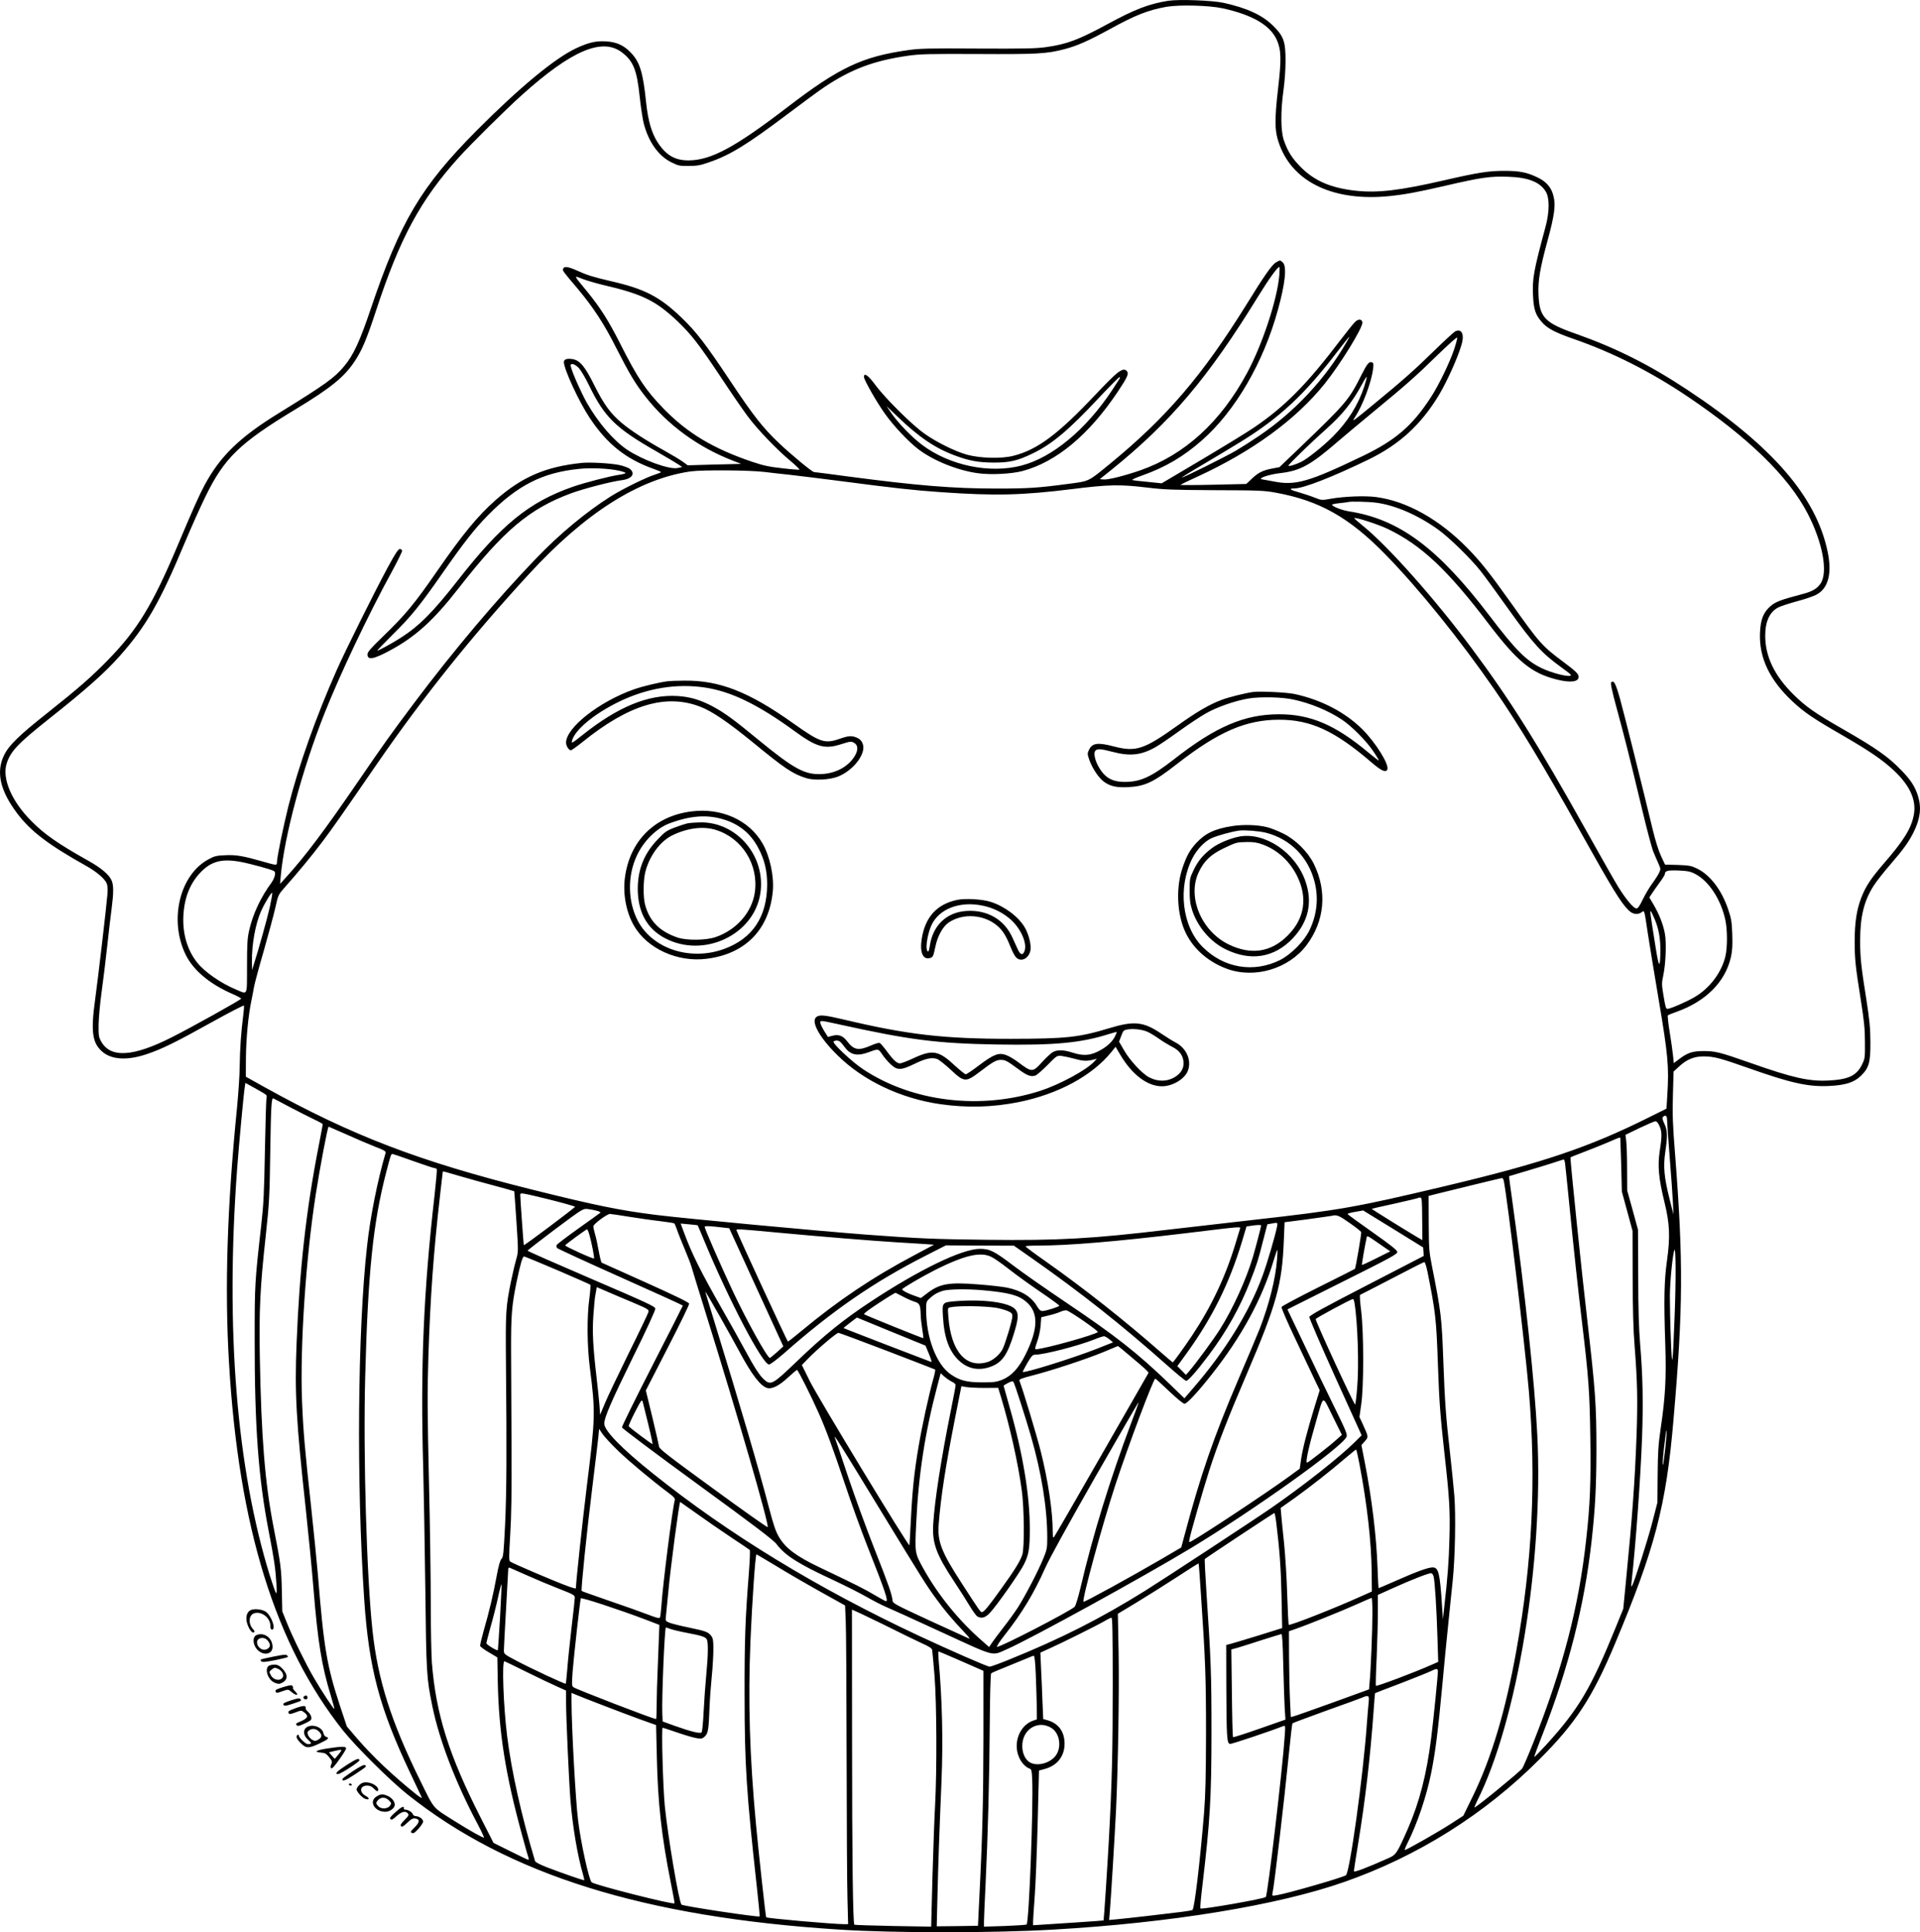 <?xml version="1.0" encoding="UTF-8"?>
<svg xmlns="http://www.w3.org/2000/svg" version="1.0" viewBox="0 0 1759.641 1771.071" preserveAspectRatio="xMidYMid meet">
  <g transform="translate(-128.212,1897.709) scale(0.1,-0.1)" fill="#000000" stroke="none">
    <path d="M11989 18970 c-176 -28 -307 -78 -555 -213 -269 -146 -374 -185 -566 -212 -95 -13 -203 -15 -629 -13 -450 3 -530 1 -639 -15 -417 -59 -628 -160 -1097 -519 -481 -369 -702 -489 -908 -491 -127 -1 -209 47 -287 167 -54 85 -86 195 -104 360 -29 283 -58 376 -143 463 -63 66 -131 96 -227 101 -92 5 -156 -10 -269 -62 -196 -91 -519 -358 -915 -756 -509 -512 -700 -834 -970 -1634 -100 -297 -159 -425 -244 -526 -89 -107 -170 -165 -599 -430 -358 -220 -538 -395 -680 -660 -50 -93 -104 -214 -252 -565 -224 -531 -364 -761 -630 -1034 -155 -159 -267 -257 -560 -490 -259 -205 -351 -295 -395 -385 -76 -154 -38 -325 120 -535 125 -165 284 -286 634 -482 93 -52 168 -116 186 -159 8 -20 11 -54 7 -98 -10 -120 -86 -772 -113 -967 -41 -296 -26 -399 67 -479 86 -73 228 -81 404 -22 141 47 265 108 610 300 154 86 282 151 283 146 2 -6 -1 -47 -7 -93 -19 -143 -30 -307 -32 -457 0 -80 -12 -251 -24 -380 -91 -906 -115 -1662 -74 -2345 88 -1505 424 -2587 1045 -3370 120 -150 430 -458 592 -587 923 -735 2168 -1124 3959 -1238 497 -32 1405 -32 1957 0 1078 62 2055 222 2666 436 673 235 1288 621 1790 1124 332 331 486 566 693 1060 366 872 469 1265 536 2050 89 1023 91 1458 15 2435 -22 277 -25 365 -20 545 l6 215 48 44 c72 68 141 96 232 95 93 -1 151 -17 412 -109 384 -136 543 -171 732 -162 153 7 233 33 296 96 72 72 85 121 84 311 -1 126 -8 198 -37 385 -49 307 -57 386 -57 541 0 221 36 366 125 504 23 36 90 122 149 190 121 140 169 206 215 297 62 125 75 226 41 334 -25 82 -66 147 -149 232 -123 128 -231 204 -541 382 -250 143 -339 205 -450 315 -175 173 -260 349 -260 540 0 132 41 219 121 260 21 11 99 36 171 56 73 19 155 47 182 63 105 59 139 194 98 391 -105 505 -507 969 -1287 1485 -343 227 -649 381 -1016 511 -292 102 -339 152 -347 365 -5 124 15 240 79 475 71 259 82 347 54 440 -20 68 -65 118 -138 153 -97 48 -168 62 -302 62 -146 1 -248 -15 -560 -87 -406 -93 -606 -117 -808 -95 -223 24 -375 89 -498 211 -82 81 -125 148 -160 250 -30 85 -31 266 -4 460 11 79 19 191 19 270 0 176 -17 225 -113 320 -100 99 -238 163 -454 211 -104 23 -410 34 -508 19z m498 -69 c274 -60 436 -155 497 -290 40 -91 43 -175 12 -441 -35 -306 -33 -398 14 -524 130 -346 504 -518 1010 -466 142 15 250 35 510 95 327 76 414 88 574 82 188 -6 295 -50 347 -140 33 -58 32 -183 -4 -317 -110 -409 -122 -473 -115 -632 6 -131 24 -182 88 -251 47 -52 120 -90 285 -147 357 -124 704 -299 1040 -525 560 -377 928 -735 1104 -1075 138 -267 188 -538 118 -642 -33 -48 -76 -73 -169 -97 -193 -51 -244 -70 -290 -110 -66 -59 -91 -122 -96 -247 -9 -226 89 -432 300 -628 106 -99 189 -155 451 -306 254 -147 371 -227 478 -327 145 -137 204 -267 182 -399 -22 -127 -90 -238 -279 -455 -116 -135 -164 -207 -203 -309 -43 -111 -61 -228 -61 -399 0 -167 6 -225 57 -546 29 -186 37 -259 37 -380 1 -147 0 -151 -29 -210 -49 -98 -124 -133 -305 -142 -177 -9 -326 24 -706 158 -290 102 -330 112 -439 112 -101 0 -147 -15 -227 -76 l-46 -35 -7 71 c-4 40 -18 137 -31 217 -13 80 -20 148 -16 151 4 3 36 16 72 29 276 97 454 276 506 506 13 59 15 107 12 208 -4 113 -9 144 -37 226 -60 179 -165 317 -286 376 -54 26 -72 29 -176 33 l-117 3 -37 79 c-23 49 -52 142 -77 246 -95 396 -261 1059 -299 1196 -41 144 -57 173 -81 149 -7 -7 7 -76 50 -234 74 -271 118 -446 228 -906 46 -195 95 -379 108 -410 13 -32 34 -81 47 -109 22 -50 22 -54 6 -87 -9 -19 -37 -63 -63 -98 -26 -35 -64 -100 -86 -145 -28 -59 -45 -83 -58 -83 -26 0 -95 82 -166 196 -34 55 -161 279 -284 499 -454 813 -705 1214 -1064 1695 -332 446 -759 927 -988 1113 -48 39 -86 72 -84 75 11 10 213 -55 304 -98 309 -148 548 -372 928 -872 263 -345 390 -450 621 -509 127 -32 203 -23 203 24 0 27 -25 51 -140 137 -195 146 -217 170 -478 538 -197 277 -282 384 -401 505 -257 263 -556 431 -836 468 -104 14 -298 6 -420 -16 -78 -14 -81 -14 -142 10 -34 14 -98 35 -142 48 -86 23 -103 37 -47 37 83 0 349 104 683 266 282 138 478 318 642 589 84 139 199 402 216 497 14 74 -17 114 -67 87 -13 -7 -100 -87 -193 -178 -185 -181 -291 -274 -550 -487 -198 -163 -207 -170 -176 -123 71 107 153 324 167 445 6 44 4 55 -10 60 -25 10 -44 -12 -93 -109 -119 -238 -139 -261 -572 -677 l-183 -175 -63 -12 c-90 -17 -128 -36 -188 -92 l-53 -50 -304 -7 c-168 -4 -303 -4 -300 -1 3 3 77 39 165 79 498 230 896 521 1158 848 145 181 352 517 345 562 -4 31 -35 34 -65 6 -14 -12 -73 -86 -132 -163 -311 -410 -510 -612 -795 -806 -61 -42 -277 -174 -479 -294 l-368 -218 -127 13 c-70 6 -134 14 -142 17 -8 3 33 22 91 42 213 76 378 173 548 323 304 268 562 710 695 1195 67 241 83 396 46 433 -24 24 -27 25 -65 1 -36 -21 -108 -124 -269 -385 -403 -649 -730 -1032 -1246 -1456 -210 -172 -191 -162 -386 -188 -278 -37 -366 -43 -659 -43 -399 0 -727 27 -1363 111 -163 22 -302 40 -309 40 -17 0 -214 163 -323 267 -146 138 -238 256 -447 571 -221 332 -310 449 -444 577 -200 192 -338 264 -644 334 -171 40 -222 56 -312 97 -82 37 -120 43 -129 19 -8 -19 -5 -22 130 -181 147 -176 244 -323 360 -554 114 -224 172 -322 261 -435 204 -262 483 -466 805 -591 l75 -29 -245 -6 -245 -7 -45 33 c-25 18 -103 65 -175 105 -162 90 -301 180 -383 249 -103 86 -165 171 -250 341 -88 178 -134 233 -200 245 -52 9 -82 -1 -82 -26 0 -65 139 -366 238 -514 158 -238 331 -376 585 -466 37 -13 67 -26 67 -30 0 -3 -26 -13 -57 -23 -80 -25 -300 -133 -407 -201 -222 -141 -464 -341 -678 -564 -360 -374 -760 -848 -1119 -1326 -215 -287 -276 -372 -514 -720 -311 -454 -480 -679 -658 -876 l-58 -64 6 70 c34 372 196 974 400 1490 143 361 404 911 620 1305 52 96 94 182 93 190 -2 8 -12 15 -22 15 -13 0 -42 -43 -108 -165 -120 -222 -387 -758 -472 -950 -186 -420 -347 -872 -440 -1240 -49 -196 -106 -474 -106 -521 0 -25 -7 -24 -125 10 -181 52 -249 64 -348 59 -80 -3 -100 -8 -153 -37 -264 -141 -364 -554 -212 -871 70 -145 221 -273 434 -365 43 -19 78 -38 76 -42 -3 -11 -464 -268 -632 -352 -358 -182 -564 -194 -650 -41 -23 41 -25 55 -24 155 1 61 13 193 27 295 14 102 38 293 52 425 14 132 33 289 41 349 18 139 18 208 0 251 -23 55 -94 115 -217 184 -273 153 -399 240 -520 363 -182 183 -270 391 -225 529 37 111 102 180 376 398 351 278 526 433 665 591 237 268 364 490 590 1031 59 140 144 331 190 424 172 354 315 492 825 800 328 198 452 300 547 447 64 97 108 203 190 453 220 671 410 1022 761 1410 114 126 430 439 577 571 454 408 736 529 917 391 105 -80 138 -163 163 -408 10 -90 26 -198 36 -239 44 -174 136 -303 257 -362 61 -30 74 -33 157 -32 74 0 107 6 184 33 192 65 351 163 721 442 135 102 286 213 335 246 249 167 460 246 775 290 108 15 194 17 635 15 543 -3 631 2 791 44 116 30 218 75 412 181 240 132 357 178 526 208 116 20 391 13 513 -14z m520 -2445 c-19 -224 -155 -636 -295 -896 -242 -451 -573 -752 -979 -894 -145 -50 -295 -88 -336 -84 l-36 3 110 88 c539 435 884 843 1339 1583 101 164 180 274 197 274 3 0 3 -33 0 -74z m-6197 -91 c360 -84 481 -143 683 -334 125 -120 195 -210 392 -506 95 -144 207 -307 249 -363 90 -121 268 -307 395 -412 49 -41 85 -77 80 -78 -5 -2 -76 3 -157 13 -120 13 -172 24 -279 60 -354 120 -591 262 -809 486 -166 171 -239 282 -397 594 -107 212 -184 334 -308 485 -125 152 -122 143 -37 110 40 -15 125 -40 188 -55z m6814 -522 c-196 -341 -477 -641 -804 -862 -63 -43 -159 -104 -213 -136 -99 -57 -476 -245 -493 -245 -5 0 83 55 196 121 113 67 268 160 344 207 356 220 583 431 884 825 58 75 107 137 110 137 2 0 -8 -21 -24 -47z m986 -65 c-41 -123 -144 -336 -216 -445 -169 -260 -323 -392 -625 -537 -493 -237 -616 -272 -813 -232 -44 8 -92 17 -106 19 -49 7 59 45 163 57 188 22 279 72 542 300 55 47 192 162 305 255 307 253 398 333 594 525 99 96 181 170 183 163 2 -6 -10 -53 -27 -105z m-8023 -174 c19 -21 62 -93 95 -162 141 -290 244 -391 622 -606 93 -54 183 -107 200 -119 l30 -21 -43 -9 c-77 -15 -316 72 -460 167 -125 84 -263 244 -370 430 -50 88 -133 274 -146 329 -6 23 -4 27 15 27 13 0 37 -16 57 -36z m7198 -170 c-56 -170 -151 -322 -289 -460 -90 -89 -227 -199 -286 -229 -52 -26 -120 -47 -120 -36 0 10 214 218 335 325 159 141 247 250 341 423 21 40 40 69 42 65 1 -5 -9 -44 -23 -88z m-5495 -783 c47 -6 150 -18 230 -26 80 -9 298 -36 485 -60 464 -61 654 -82 900 -99 500 -35 744 -29 1211 29 328 41 431 43 679 13 157 -19 236 -22 620 -24 397 -1 451 -3 555 -22 405 -73 679 -228 1015 -573 305 -313 678 -776 992 -1230 219 -317 456 -709 783 -1294 298 -534 375 -659 446 -730 39 -39 83 -46 121 -20 27 19 23 34 58 -200 14 -93 60 -370 101 -615 82 -486 93 -601 77 -855 l-8 -130 -155 -77 c-550 -275 -981 -421 -1870 -632 -828 -197 -967 -221 -1765 -311 -264 -30 -613 -70 -775 -89 -697 -83 -1005 -101 -1665 -93 -495 6 -610 11 -1100 47 -457 35 -1667 148 -1930 181 -329 41 -555 87 -1140 233 -1032 258 -1646 493 -2450 939 l-170 95 1 178 c2 178 22 386 50 519 8 39 19 95 24 125 5 30 45 179 89 330 43 151 91 329 106 395 26 118 28 121 83 184 122 137 258 302 351 426 91 121 162 222 498 710 424 615 864 1165 1392 1739 515 561 1007 873 1481 942 110 15 539 12 680 -5z m5607 -282 c172 -23 380 -113 564 -245 100 -71 300 -266 393 -384 37 -47 153 -206 259 -355 217 -304 300 -396 472 -520 99 -72 107 -80 82 -83 -40 -5 -172 31 -250 68 -146 69 -242 165 -483 482 -474 623 -829 887 -1289 958 -65 10 -155 46 -155 61 0 4 30 10 68 14 37 4 72 8 77 10 23 8 189 4 262 -6z m-10332 -3309 c66 -16 147 -38 180 -49 59 -19 60 -20 57 -53 -2 -18 -17 -51 -33 -73 -96 -130 -169 -286 -202 -430 -18 -77 -21 -126 -21 -335 -1 -281 9 -259 -101 -213 -139 58 -287 161 -355 246 -92 115 -137 270 -127 437 10 168 65 300 168 402 107 105 217 122 434 68z m13254 -94 c125 -65 236 -235 276 -424 19 -88 19 -251 0 -331 -36 -150 -145 -294 -285 -375 -70 -41 -220 -106 -244 -106 -17 0 -19 6 -41 138 -14 85 -14 99 1 170 22 105 30 292 15 378 -15 84 -50 176 -103 267 l-40 68 27 41 c15 23 47 68 71 101 24 32 44 65 44 71 0 31 25 38 125 34 85 -4 108 -8 154 -32z m-13064 -303 c-23 -102 -105 -397 -149 -533 l-14 -45 -1 80 c-2 156 32 344 84 461 33 75 98 180 102 167 2 -6 -8 -64 -22 -130z m12694 -116 c36 -88 51 -174 50 -287 -2 -165 -13 -158 -43 30 -51 320 -53 339 -45 335 4 -3 21 -38 38 -78z m-12751 -1590 c27 -16 32 -24 27 -41 -4 -11 -10 -228 -15 -481 -7 -392 -12 -494 -34 -690 -59 -522 -60 -543 -60 -1040 -1 -798 34 -1277 129 -1765 50 -258 61 -336 70 -475 5 -68 4 -97 -3 -90 -6 6 -31 77 -57 160 -305 986 -408 2258 -300 3725 16 216 61 702 71 758 l5 33 67 -37 c37 -20 82 -46 100 -57z m243 -129 c85 -45 187 -96 227 -115 39 -18 72 -37 72 -41 0 -4 -16 -88 -35 -187 -118 -602 -178 -1142 -205 -1827 -18 -448 -4 -703 85 -1518 24 -223 56 -549 70 -725 40 -490 75 -707 160 -984 19 -63 33 -116 31 -118 -5 -6 -117 164 -189 288 -72 123 -193 369 -246 502 l-42 104 -4 189 c-4 199 -10 248 -75 579 -80 410 -114 830 -127 1575 -7 421 3 631 54 1095 33 310 36 358 42 785 6 399 11 480 26 480 1 0 72 -37 156 -82z m12619 -110 c0 -18 11 -172 24 -343 14 -170 27 -359 30 -420 l5 -110 -34 135 c-51 201 -61 303 -41 437 22 149 21 198 -8 259 -18 38 -21 55 -13 63 21 21 37 12 37 -21z m-70 -60 c24 -53 25 -93 3 -233 -20 -136 -10 -248 43 -465 49 -198 54 -320 24 -536 -26 -183 -30 -356 -16 -769 10 -307 1 -481 -42 -770 -22 -151 -26 -220 -28 -430 l-2 -250 -45 -175 c-43 -168 -168 -557 -188 -590 -7 -10 -8 0 -4 35 40 365 81 935 96 1320 12 325 7 572 -18 870 -11 132 -17 320 -17 615 l-2 425 -49 180 -50 180 -1 200 c0 110 -4 225 -8 255 l-7 55 128 62 c70 33 136 62 146 62 12 1 25 -13 37 -41z m-12029 -81 c90 -41 208 -91 262 -112 87 -34 98 -41 92 -59 -72 -245 -140 -584 -169 -851 -87 -776 -98 -2171 -26 -3240 43 -630 139 -993 422 -1590 55 -115 102 -217 106 -225 3 -8 -16 3 -44 24 -221 177 -401 347 -550 519 l-93 109 -61 183 c-123 373 -150 537 -205 1215 -9 107 -36 377 -60 600 -60 550 -74 712 -85 989 -19 494 34 1301 126 1890 37 240 109 621 118 621 1 0 76 -33 167 -73z m11671 -29 c0 -2 4 -113 8 -248 l6 -245 49 -180 49 -180 1 -425 c1 -292 6 -489 18 -630 25 -325 29 -494 18 -815 -16 -432 -39 -749 -97 -1337 l-25 -257 -68 -168 c-230 -566 -340 -751 -640 -1081 -57 -62 -105 -111 -107 -109 -3 2 29 89 70 193 243 618 389 1193 455 1789 33 297 43 494 44 830 0 415 -10 550 -83 1185 -52 442 -160 1494 -155 1499 3 2 66 27 142 56 76 29 174 69 218 88 77 34 93 40 97 35z m-11064 -213 c101 -36 189 -65 197 -65 7 0 16 -4 20 -10 3 -5 -6 -107 -19 -227 -103 -901 -132 -1587 -105 -2523 5 -201 14 -693 19 -1095 9 -778 11 -816 65 -1080 64 -310 211 -694 412 -1073 36 -68 63 -126 60 -128 -6 -6 -129 63 -277 156 -199 126 -174 96 -309 370 -267 543 -386 920 -435 1370 -54 497 -86 1612 -67 2331 25 951 72 1406 192 1869 42 161 45 170 58 170 4 0 89 -29 189 -65z m10557 -17 c2 -18 19 -170 35 -338 47 -475 88 -852 121 -1125 61 -507 70 -639 76 -1051 6 -414 -2 -619 -38 -939 -68 -620 -214 -1178 -486 -1865 -47 -118 -92 -223 -101 -234 -42 -47 -420 -356 -436 -356 -3 0 7 26 23 58 368 729 610 2202 552 3357 -24 486 -114 1319 -231 2159 -17 115 -29 211 -27 212 1 1 72 22 157 47 85 25 196 59 245 75 50 17 93 30 97 31 4 1 10 -14 13 -31z m-10122 -123 c84 -24 228 -65 321 -89 93 -25 170 -47 171 -48 1 -2 10 -127 20 -278 18 -275 18 -275 -3 -350 -12 -41 -32 -129 -46 -195 -49 -240 -51 -279 -47 -760 8 -821 6 -1177 -8 -1474 -13 -262 -16 -296 -33 -313 -13 -13 -26 -61 -44 -156 -30 -165 -70 -334 -119 -502 -19 -68 -34 -131 -33 -139 2 -8 38 -35 81 -60 l77 -46 4 -220 c9 -465 70 -851 222 -1406 29 -107 56 -203 60 -212 3 -9 2 -17 -2 -17 -5 0 -79 35 -164 78 l-155 77 -117 230 c-292 573 -411 952 -448 1424 -5 74 -10 315 -10 535 0 221 -7 734 -17 1141 -14 623 -15 801 -5 1125 17 534 47 957 107 1480 14 118 25 215 25 217 0 6 14 2 163 -42z m9561 -42 c35 -175 195 -1513 230 -1928 68 -809 32 -1561 -115 -2378 -100 -556 -226 -978 -398 -1333 l-88 -180 -114 -74 c-114 -74 -406 -240 -421 -240 -5 0 5 26 21 58 91 181 176 430 220 650 37 184 62 377 101 797 16 182 42 440 56 575 13 135 32 310 40 390 22 214 29 597 15 775 -7 83 -25 265 -41 405 -36 313 -47 464 -60 828 -15 409 -20 449 -106 882 -24 123 -27 157 -28 385 l-1 250 70 18 c178 44 591 145 602 146 6 1 14 -11 17 -26z m-8512 -237 c0 -9 -464 -357 -469 -352 -3 2 -33 429 -33 461 0 21 5 21 251 -39 137 -34 250 -66 251 -70z m7764 -111 l2 -195 -47 27 c-97 57 -420 258 -418 260 1 1 97 23 212 48 116 26 212 49 214 51 2 2 11 4 20 4 14 0 16 -24 17 -195z m-7563 74 c22 -6 36 -14 31 -18 -5 -4 -96 -70 -202 -145 -106 -76 -196 -144 -199 -152 -3 -8 -1 -20 5 -27 6 -6 267 -127 581 -267 314 -140 571 -257 571 -260 0 -3 -126 -252 -281 -554 -154 -301 -279 -555 -277 -563 2 -9 313 -243 692 -519 524 -382 698 -514 725 -551 80 -105 199 -180 511 -325 107 -50 247 -120 310 -156 63 -36 144 -78 180 -93 36 -15 266 -119 512 -233 505 -232 454 -219 600 -155 211 92 1251 664 1678 922 589 356 1389 928 1432 1023 10 22 -2 52 -110 272 -67 136 -191 393 -276 572 l-155 325 505 253 c453 226 505 255 502 275 -2 15 -66 66 -228 180 -124 87 -226 162 -228 166 -1 4 30 14 70 20 l73 13 275 -169 275 -170 3 -39 2 -39 -522 -270 c-405 -209 -524 -275 -526 -290 -1 -11 106 -260 238 -552 l241 -532 -62 -62 c-144 -142 -473 -401 -769 -606 -159 -110 -982 -650 -1150 -755 -412 -257 -775 -441 -1252 -634 -86 -35 -166 -64 -176 -64 -21 0 -370 153 -652 285 -930 436 -1740 930 -2432 1484 -287 229 -448 394 -448 459 0 55 63 201 261 605 128 259 209 436 207 450 -3 19 -83 56 -586 272 -321 138 -585 254 -585 258 -1 3 113 92 253 197 254 189 255 190 299 185 24 -3 62 -10 84 -16z m289 -54 c84 -13 211 -32 282 -40 71 -9 133 -18 137 -21 4 -2 15 -28 25 -57 9 -28 41 -108 70 -177 29 -69 57 -141 62 -160 5 -19 62 -204 126 -410 299 -958 585 -1947 574 -1981 -2 -5 -226 153 -498 352 -416 303 -496 365 -498 387 -2 15 -30 137 -62 271 l-59 243 200 390 c110 214 199 396 197 406 -2 11 -129 73 -398 194 -217 98 -399 179 -403 181 -5 1 -17 48 -27 104 -10 56 -25 126 -34 156 -9 30 -16 63 -16 74 1 20 124 112 152 113 10 0 86 -11 170 -25z m6608 -57 c56 -39 104 -77 107 -84 4 -11 -50 -331 -58 -338 -2 -2 -153 -78 -335 -169 -182 -91 -334 -172 -337 -180 -3 -8 53 -138 125 -289 71 -150 151 -318 177 -374 l48 -100 -49 -158 c-66 -216 -107 -375 -122 -476 l-12 -85 -100 -73 c-197 -144 -795 -540 -893 -592 -23 -12 -24 -12 -16 26 10 54 124 450 180 624 79 244 170 478 340 875 277 647 327 828 343 1230 l7 169 209 27 c114 16 216 30 225 32 43 12 66 2 161 -65z m-664 -33 c-16 -82 -91 -339 -134 -455 -122 -332 -343 -690 -635 -1027 l-80 -93 -131 127 c-301 290 -498 445 -968 761 -178 120 -390 268 -472 331 -173 131 -212 151 -303 151 -163 0 -554 -189 -1003 -485 -251 -166 -427 -308 -680 -551 -213 -205 -234 -217 -293 -164 -43 37 -89 109 -187 290 -40 74 -127 230 -193 345 -205 360 -284 518 -358 719 l-29 78 77 -7 c43 -4 79 -8 79 -9 1 0 29 -66 62 -146 226 -545 533 -1130 592 -1130 12 0 70 44 138 103 443 391 825 654 1293 892 l190 97 312 -2 311 -1 166 -116 c447 -314 817 -606 1227 -970 94 -84 178 -153 186 -153 19 0 99 92 208 237 162 216 286 437 378 673 62 159 73 192 119 375 l39 150 34 6 c63 12 62 12 55 -26z m-146 9 c0 -12 -53 -213 -77 -294 -61 -203 -182 -470 -299 -655 -54 -87 -220 -313 -282 -385 l-31 -35 -39 40 -40 40 80 110 c239 330 396 646 513 1033 l41 137 39 6 c56 9 95 10 95 3z m-4920 -20 l45 -5 248 -542 248 -541 -58 -53 c-32 -28 -61 -52 -65 -53 -23 -1 -218 350 -348 629 -102 218 -250 556 -250 573 0 10 48 8 180 -8z m4726 -11 c-3 -10 -22 -72 -42 -138 -90 -299 -220 -574 -397 -840 -75 -112 -170 -244 -177 -245 -3 0 -54 44 -115 97 -327 287 -695 578 -1042 823 -106 74 -192 138 -192 143 -1 4 50 7 113 7 283 0 719 37 1361 114 520 63 498 62 491 39z m-5962 -55 c22 -78 47 -210 42 -216 -8 -7 -267 111 -264 120 3 9 190 146 200 147 4 1 14 -23 22 -51z m1714 22 c396 -37 873 -76 1102 -90 96 -6 213 -13 259 -16 l83 -6 -178 -95 c-384 -203 -702 -417 -1035 -694 -65 -54 -122 -99 -126 -99 -6 1 -456 974 -471 1020 -5 14 14 13 366 -20z m5531 -108 l94 -65 -128 -64 c-70 -35 -129 -63 -131 -60 -3 3 26 173 42 245 5 27 -1 30 123 -56z m2701 -647 c-18 -483 -24 -518 -35 -220 -6 138 -9 315 -9 395 1 135 26 386 42 420 13 27 14 -281 2 -595z m-3644 510 c-13 -179 -73 -415 -160 -640 -24 -60 -111 -267 -194 -460 -228 -533 -348 -880 -497 -1441 l-27 -101 -172 -101 c-281 -164 -718 -404 -724 -397 -16 16 174 713 295 1080 118 358 346 965 363 965 4 0 61 -52 127 -115 73 -69 129 -115 141 -115 22 0 120 105 244 262 278 351 468 699 574 1056 15 50 30 92 32 92 3 0 2 -38 -2 -85z m-2618 21 c26 -13 90 -57 142 -98 104 -81 209 -156 373 -268 59 -41 107 -77 107 -81 0 -10 -124 -49 -155 -49 -17 0 -30 12 -49 44 -51 86 -140 142 -272 170 -38 8 -157 22 -265 30 -275 22 -356 7 -475 -85 l-52 -40 -48 17 c-64 21 -124 52 -124 63 0 10 183 117 305 179 269 134 414 168 513 118z m-3977 -122 c162 -70 297 -129 301 -133 4 -4 0 -58 -8 -121 -24 -169 -22 -437 4 -640 52 -407 51 -454 -29 -1095 -38 -309 -99 -873 -99 -927 0 -4 -37 6 -82 23 -114 42 -504 208 -521 223 -11 9 -11 46 1 246 11 172 14 388 12 805 -1 314 -3 710 -4 880 -1 329 6 413 50 630 35 167 55 235 69 235 6 0 144 -57 306 -126z m7973 -11 c74 -368 82 -439 96 -848 12 -346 22 -476 60 -820 46 -406 53 -528 46 -775 -5 -210 -17 -368 -48 -635 l-12 -110 -8 120 c-19 303 -32 355 -86 355 -41 0 -144 -37 -329 -119 -89 -39 -163 -71 -166 -71 -2 0 -7 83 -10 183 -10 291 -52 639 -118 975 l-30 153 31 35 c35 40 35 39 -15 149 l-34 74 16 113 c25 166 24 660 0 858 -10 79 -15 146 -10 148 4 1 136 70 293 151 157 82 290 150 296 150 5 1 18 -38 28 -86z m-7291 -281 c150 -64 157 -68 152 -91 -4 -14 -85 -185 -182 -380 -96 -196 -195 -402 -218 -459 l-43 -103 -6 88 c-4 48 -16 165 -27 258 -33 285 -39 412 -29 562 6 76 12 149 14 163 3 14 7 42 11 62 l6 37 82 -35 c45 -20 153 -66 240 -102z m3222 108 c232 -21 322 -45 392 -105 115 -98 112 -248 -9 -489 -62 -123 -127 -192 -213 -227 -52 -20 -76 -23 -185 -23 -139 1 -202 17 -284 73 -132 91 -226 336 -226 592 0 69 2 77 28 101 39 37 75 58 124 73 52 16 223 19 373 5z m-2417 -237 c71 -126 153 -273 182 -328 112 -209 193 -315 255 -331 44 -11 110 23 189 97 41 38 78 69 83 69 9 0 134 -250 198 -395 68 -153 133 -330 234 -632 60 -181 157 -449 216 -598 159 -402 191 -495 167 -495 -4 0 -51 25 -103 56 -86 52 -171 95 -505 254 -214 102 -313 176 -373 279 -30 51 -50 110 -91 266 -87 336 -262 931 -498 1698 -49 158 -88 287 -86 287 1 0 61 -102 132 -227z m1682 178 c36 -19 83 -40 105 -46 45 -14 52 -29 55 -115 0 -30 7 -91 14 -135 8 -44 12 -82 10 -84 -3 -3 -506 200 -542 219 -9 4 37 40 134 103 82 54 151 96 154 94 3 -1 34 -17 70 -36z m4135 -53 c30 -178 43 -580 25 -783 -6 -77 -15 -145 -18 -152 -7 -11 -362 759 -362 783 0 9 323 183 342 184 4 0 10 -15 13 -32z m-2482 -169 c74 -51 133 -97 131 -101 -15 -23 -498 -158 -568 -158 -10 0 -8 16 11 68 14 38 28 101 32 146 l6 79 70 17 c39 9 86 24 105 33 19 9 44 15 56 13 11 -1 82 -45 157 -97z m-1763 -98 l314 -128 32 -77 c18 -43 27 -76 21 -73 -7 3 -190 73 -407 156 -217 84 -396 153 -397 155 -2 2 116 93 123 96 1 0 142 -58 314 -129z m-37 -177 c238 -91 435 -168 439 -170 4 -2 -4 -44 -18 -92 -41 -148 -102 -428 -133 -612 -40 -232 -58 -409 -71 -675 -6 -121 -12 -226 -13 -232 -4 -22 -839 1354 -914 1506 l-72 146 57 59 c85 87 260 236 278 236 8 0 209 -75 447 -166z m2036 107 l34 -28 -154 -61 c-217 -85 -662 -224 -674 -210 -1 2 18 38 42 81 40 67 49 77 74 77 79 0 390 80 539 139 41 17 82 30 90 30 8 0 30 -12 49 -28z m198 -160 c65 -54 128 -109 140 -122 l22 -24 -429 -749 c-235 -411 -433 -753 -439 -759 -8 -8 -11 7 -11 54 0 183 -43 468 -110 734 -38 150 -162 562 -195 646 -5 13 17 22 122 49 175 45 491 149 648 214 72 30 131 55 132 55 2 1 56 -43 120 -98z m-1641 -229 c19 -8 34 -23 34 -31 0 -9 -20 -117 -45 -240 -87 -432 -147 -817 -160 -1031 -11 -177 26 -279 192 -530 49 -74 113 -174 142 -223 29 -48 61 -92 71 -97 39 -21 72 -11 114 33 61 64 270 362 311 442 46 91 55 146 55 329 0 309 -64 692 -185 1115 -30 106 -55 194 -55 196 0 3 19 14 41 26 34 17 43 18 50 7 11 -16 117 -346 158 -490 99 -341 151 -667 151 -936 0 -95 -3 -110 -36 -190 -49 -120 -169 -349 -235 -452 -31 -47 -90 -129 -133 -183 -42 -54 -88 -116 -103 -138 l-26 -39 -60 53 c-213 184 -406 422 -540 662 -82 148 -81 145 -68 421 20 438 81 834 193 1256 l31 118 34 -31 c20 -17 51 -38 69 -47z m302 -57 l122 1 25 -81 c82 -271 157 -606 191 -855 23 -162 26 -535 5 -595 -20 -59 -71 -142 -194 -312 -115 -161 -158 -213 -176 -213 -13 0 -23 14 -182 260 -189 290 -227 388 -214 545 20 254 60 513 146 953 l62 313 46 -8 c25 -4 101 -8 169 -8z m3224 -473 c-60 -55 -261 -212 -271 -212 -17 0 16 150 83 380 72 248 54 243 152 45 l84 -170 -48 -43z m-6309 141 c25 -101 42 -183 40 -183 -10 0 -215 154 -219 164 -2 6 24 65 58 131 55 106 62 117 70 95 4 -14 27 -107 51 -207z m4428 16 c-196 -521 -354 -1035 -466 -1514 -21 -89 -45 -167 -54 -176 -39 -39 -688 -375 -711 -367 -7 2 23 49 70 108 158 201 267 381 370 612 43 96 203 386 460 837 217 379 396 688 398 686 1 -1 -28 -85 -67 -186z m-4703 -261 c106 -102 310 -272 465 -388 46 -34 57 -48 53 -64 -24 -97 -110 -777 -122 -963 -4 -56 -10 -107 -14 -113 -6 -9 -36 -1 -113 29 -57 22 -216 79 -352 125 -136 47 -249 87 -252 90 -8 8 46 534 97 946 27 217 52 428 56 467 l7 73 29 -44 c16 -25 82 -96 146 -158z m9597 31 c-10 -85 -19 -156 -22 -159 -7 -6 2 106 19 233 18 146 20 90 3 -74z m-7225 -524 c428 -701 450 -737 544 -865 75 -104 144 -185 250 -298 56 -59 64 -71 40 -60 -16 7 -177 81 -359 164 -313 145 -330 154 -333 181 -6 58 -37 146 -164 468 -72 182 -181 481 -243 665 -61 184 -115 344 -120 355 -21 53 39 -42 385 -610z m4423 363 c69 -365 107 -705 110 -976 l2 -183 -90 -40 c-247 -112 -662 -275 -672 -265 -3 2 -9 128 -14 278 -4 150 -18 363 -29 473 -12 110 -23 227 -26 260 l-5 60 126 89 c138 99 331 250 469 369 50 42 93 77 96 77 4 0 18 -64 33 -142z m-6077 -444 c82 -59 223 -156 314 -217 91 -60 169 -113 173 -117 5 -4 1 -95 -7 -201 -34 -435 -41 -616 -40 -1134 0 -632 17 -891 113 -1760 16 -143 27 -262 25 -264 -10 -10 -701 94 -716 108 -23 21 -125 624 -153 903 -17 171 -32 718 -20 718 5 0 67 -20 139 -45 72 -25 152 -48 178 -51 41 -6 49 -3 71 18 29 29 34 60 42 268 3 80 13 210 21 289 8 79 14 187 14 241 0 84 -3 101 -21 124 -28 35 -47 42 -209 76 -74 15 -152 35 -172 43 -37 15 -38 17 -33 59 3 24 12 120 21 213 20 225 101 835 110 835 1 0 69 -48 150 -106z m5313 -86 c30 -243 43 -416 48 -679 l6 -285 -214 -67 c-118 -36 -233 -71 -256 -77 l-43 -11 1 -387 c2 -457 5 -516 34 -520 15 -2 365 115 489 164 18 7 19 3 12 -96 -18 -282 -156 -1455 -173 -1471 -17 -17 -588 -117 -600 -105 -3 3 6 106 21 228 68 575 81 791 81 1393 0 526 -5 664 -46 1274 -11 166 -18 305 -15 308 9 10 631 421 637 422 4 1 12 -41 18 -91z m-4582 -396 c98 -60 261 -155 363 -212 102 -57 203 -113 226 -126 l41 -23 6 -143 c4 -79 7 -633 8 -1233 1 -599 4 -1192 8 -1318 l6 -227 -40 0 c-95 0 -702 53 -711 63 -5 5 -68 581 -93 847 -59 634 -74 1130 -51 1690 15 356 45 790 55 790 2 0 83 -49 182 -108z m3892 -268 c40 -591 46 -752 46 -1264 -1 -399 -5 -564 -18 -730 -37 -450 -88 -878 -106 -890 -7 -4 -54 -12 -104 -18 -148 -19 -506 -60 -586 -67 l-74 -7 6 73 c10 114 45 689 57 929 19 403 30 1074 24 1440 l-7 365 169 102 c93 56 259 161 369 232 109 72 200 129 202 127 2 -1 12 -133 22 -292z m-6179 184 c80 -36 211 -91 293 -123 134 -52 147 -60 147 -82 0 -14 -13 -138 -30 -276 -16 -139 -34 -310 -39 -381 -6 -70 -12 -130 -14 -132 -6 -6 -306 134 -449 209 -116 61 -118 63 -118 97 0 19 9 190 20 380 11 190 20 353 20 364 0 11 5 16 13 13 6 -3 77 -34 157 -69z m8311 -12 c11 -41 27 -293 35 -557 l7 -225 -59 -26 c-153 -68 -504 -201 -512 -193 -3 2 0 121 7 262 6 142 11 328 11 414 l0 157 138 62 c167 76 332 140 351 137 8 -1 18 -15 22 -31z m-8556 -373 c-10 -164 -19 -299 -20 -301 -8 -9 -105 50 -105 63 0 8 18 77 39 153 22 76 52 195 67 265 15 70 30 125 32 123 2 -3 -4 -139 -13 -303z m1330 -20 l130 -50 -2 -59 c-1 -33 -7 -170 -12 -306 -6 -136 -11 -304 -11 -373 0 -69 -2 -125 -5 -125 -26 0 -730 272 -758 292 -15 12 -15 26 -7 143 10 130 68 650 75 671 4 12 355 -104 590 -193z m6665 55 c0 -148 -15 -526 -26 -635 l-5 -61 -333 -121 c-183 -66 -344 -123 -358 -126 l-26 -7 -7 149 c-4 81 -8 258 -9 393 l-1 245 55 19 c103 35 429 166 562 226 73 33 136 60 141 60 4 0 7 -64 7 -142z m-4128 -274 c60 -26 89 -45 93 -59 2 -11 12 -119 22 -240 20 -256 22 -870 5 -1185 -6 -107 -17 -402 -24 -654 l-12 -459 -349 6 c-192 4 -352 9 -355 12 -13 13 -21 614 -21 1715 -1 641 -1 1168 -1 1172 0 4 125 -55 278 -130 152 -76 316 -156 364 -178z m1748 -376 c0 -611 -7 -897 -35 -1418 -13 -241 -46 -743 -49 -746 0 -1 -111 -9 -246 -18 -135 -9 -280 -18 -322 -21 l-78 -5 0 37 c1 21 7 124 15 228 8 105 20 407 27 671 l12 482 58 16 c117 33 184 127 176 249 -6 101 -62 171 -159 197 l-36 10 -7 162 c-3 90 -9 227 -13 305 l-6 142 84 38 c108 48 439 213 504 251 28 17 56 30 63 31 9 1 12 -128 12 -611z m-4051 507 c23 -8 90 -24 149 -35 136 -26 170 -37 182 -60 14 -27 12 -149 -5 -324 -8 -83 -19 -233 -24 -334 -5 -104 -13 -188 -19 -194 -14 -14 -97 7 -247 60 l-110 40 -3 73 c-6 136 21 789 33 789 1 0 21 -7 44 -15z m5614 -332 c4 -159 10 -335 13 -393 l7 -105 -237 -83 c-131 -46 -240 -81 -244 -78 -3 4 -8 186 -10 405 l-5 399 59 16 c33 10 133 41 224 71 91 29 170 53 176 54 7 1 13 -89 17 -286z m-2951 38 l203 -89 0 -618 c-1 -574 -9 -903 -39 -1489 l-11 -230 -189 -3 -189 -2 7 287 c7 285 14 501 37 1053 15 370 6 741 -27 1108 -3 39 -4 72 -1 72 3 0 97 -40 209 -89z m683 -128 c4 -98 8 -229 9 -292 l1 -114 -33 -11 c-127 -43 -190 -210 -128 -342 23 -50 60 -87 96 -99 15 -5 19 -20 22 -98 11 -257 -29 -1305 -51 -1330 -4 -4 -94 -10 -199 -14 l-192 -6 0 49 c0 27 7 184 15 349 21 440 35 971 38 1473 2 253 7 446 13 451 5 5 72 34 149 64 77 31 160 65 185 76 25 11 50 21 56 21 8 0 14 -55 19 -177z m-4668 29 c109 -54 235 -114 281 -134 l82 -37 0 -108 c0 -137 26 -715 40 -893 19 -241 66 -517 115 -683 8 -28 13 -52 11 -54 -4 -4 -198 63 -338 117 -67 26 -109 47 -112 58 -125 414 -216 823 -256 1145 -34 271 -49 687 -25 687 2 0 93 -44 202 -98z m8353 6 c0 -42 -40 -441 -61 -608 -42 -338 -108 -593 -216 -840 -98 -222 -106 -234 -176 -265 -209 -93 -317 -133 -317 -120 0 8 18 122 39 252 65 396 110 779 142 1218 6 88 12 161 13 162 0 1 109 43 241 93 132 51 256 101 275 111 47 24 60 23 60 -3z m-7650 -313 c118 -46 276 -105 350 -132 l135 -48 7 -300 c9 -411 43 -721 127 -1140 21 -105 37 -192 35 -194 -12 -15 -735 169 -760 193 -24 23 -97 353 -123 561 -23 173 -61 867 -61 1098 l0 77 38 -16 c20 -9 134 -54 252 -99z m7016 33 c-3 -29 -11 -120 -17 -203 -34 -479 -157 -1365 -192 -1387 -38 -23 -528 -165 -635 -183 -41 -7 -43 -6 -38 17 17 72 108 852 152 1293 14 143 28 263 32 266 4 4 142 55 307 115 165 59 314 113 330 120 59 26 67 20 61 -38z m-2909 -239 c83 -51 99 -193 30 -267 -61 -65 -174 -87 -234 -44 -43 30 -67 96 -61 166 12 141 149 216 265 145z M11519 15556 c-24 -18 -113 -107 -198 -197 -342 -363 -532 -505 -752 -560 -108 -28 -302 -23 -424 10 -106 29 -279 114 -390 193 -114 80 -361 325 -450 446 -66 89 -105 117 -105 74 0 -26 114 -227 190 -334 78 -111 218 -260 309 -329 139 -106 362 -195 548 -220 119 -16 306 -6 408 21 309 83 607 331 871 726 90 135 103 166 84 189 -19 23 -43 18 -91 -19z m25 -48 c-4 -7 -36 -56 -70 -108 -238 -360 -546 -616 -829 -690 -293 -77 -661 0 -913 190 -92 69 -219 200 -282 292 l-43 63 99 -95 c202 -194 353 -296 544 -364 120 -44 205 -58 335 -59 147 -1 222 16 360 83 179 86 330 213 606 508 99 105 185 192 190 192 6 0 7 -6 3 -12z M6615 14734 c-331 -34 -549 -128 -790 -340 -165 -146 -303 -314 -535 -649 -209 -302 -289 -400 -501 -605 -111 -107 -139 -140 -139 -161 0 -55 54 -46 203 34 237 127 402 277 632 572 412 529 649 729 1030 870 116 43 372 109 462 120 95 11 132 60 78 104 -14 11 -57 27 -95 35 -70 16 -270 28 -345 20z m338 -71 c37 -8 65 -18 62 -23 -3 -4 -29 -11 -58 -15 -84 -12 -314 -71 -426 -110 -400 -140 -653 -346 -1051 -855 -228 -292 -352 -417 -522 -527 -81 -52 -218 -127 -218 -119 0 3 65 70 144 149 168 166 250 268 456 564 197 282 292 403 415 528 270 274 498 390 833 424 108 12 276 4 365 -16z M7405 12733 c-77 -9 -236 -47 -314 -75 -317 -112 -621 -351 -621 -488 0 -30 25 -70 44 -70 7 0 55 34 107 76 425 343 764 445 1079 323 108 -41 256 -142 480 -325 296 -243 365 -289 489 -329 72 -23 214 -17 291 13 107 42 206 142 230 233 15 54 -7 105 -54 124 -49 21 -75 19 -162 -11 -133 -46 -177 -31 -419 141 -409 291 -680 398 -1005 393 -63 0 -128 -3 -145 -5z m338 -58 c240 -36 487 -156 822 -400 201 -147 276 -168 427 -119 82 26 92 27 116 13 41 -22 41 -72 2 -131 -61 -92 -169 -149 -296 -156 -155 -8 -253 45 -578 311 -230 190 -317 253 -426 311 -112 59 -205 86 -316 93 -269 17 -548 -97 -877 -360 -92 -73 -99 -77 -93 -51 25 100 203 248 431 359 258 125 527 169 788 130z M12765 12634 c-71 -10 -224 -48 -284 -71 -116 -43 -233 -112 -412 -240 -301 -215 -377 -240 -574 -189 -152 40 -202 33 -232 -29 -16 -34 -16 -38 2 -92 27 -77 86 -166 134 -201 59 -43 115 -55 223 -50 154 8 233 45 449 214 379 295 630 404 935 404 288 0 508 -101 843 -389 94 -81 135 -99 148 -66 17 45 -107 245 -227 365 -157 157 -375 271 -620 325 -72 16 -322 28 -385 19z m370 -69 c155 -33 320 -101 445 -184 86 -56 226 -197 287 -289 31 -45 54 -84 52 -86 -2 -2 -46 32 -98 75 -300 251 -528 349 -815 349 -318 0 -580 -112 -961 -410 -210 -164 -310 -210 -454 -210 -123 0 -191 43 -249 155 -28 56 -37 111 -22 130 17 21 52 19 161 -10 160 -42 263 -30 395 46 30 17 125 81 212 144 86 62 196 135 244 162 102 59 272 118 396 138 105 17 305 13 407 -10z M7615 11539 c-336 -44 -563 -272 -606 -609 -19 -148 12 -314 82 -436 121 -212 400 -340 670 -305 354 45 571 269 604 621 12 135 -27 319 -95 437 -123 214 -380 329 -655 292z m305 -75 c141 -44 245 -131 313 -262 56 -105 80 -208 80 -332 -1 -296 -134 -496 -394 -591 -309 -113 -656 0 -791 257 -93 177 -97 413 -9 599 63 135 181 251 299 295 193 72 347 83 502 34z M7578 11429 c-21 -5 -73 -22 -117 -39 -70 -27 -88 -40 -152 -108 -123 -128 -180 -270 -182 -446 -1 -217 83 -371 250 -459 354 -186 813 29 873 408 54 341 -212 658 -549 654 -47 -1 -103 -5 -123 -10z m264 -59 c241 -74 394 -318 358 -572 -26 -182 -167 -344 -358 -410 -89 -31 -268 -33 -352 -4 -163 56 -256 150 -296 301 -18 67 -17 215 1 294 36 149 135 285 248 341 140 68 284 86 399 50z M12575 11405 c-161 -25 -247 -66 -331 -157 -57 -62 -88 -118 -125 -228 -57 -169 -52 -390 13 -555 65 -165 208 -299 392 -367 254 -95 568 -2 732 215 167 222 191 494 67 746 -55 111 -169 224 -283 279 -47 23 -112 49 -145 57 -87 22 -216 26 -320 10z m310 -61 c222 -57 387 -223 445 -450 38 -148 22 -302 -47 -444 -50 -103 -169 -222 -270 -273 -243 -120 -516 -74 -710 121 -188 189 -229 543 -93 812 40 79 111 154 173 183 51 24 189 62 257 71 55 6 179 -4 245 -20z M12645 11310 c-82 -15 -193 -60 -253 -105 -81 -60 -129 -116 -171 -204 -35 -73 -36 -80 -36 -186 0 -89 5 -124 24 -184 50 -150 166 -287 305 -355 230 -113 446 -78 615 99 145 153 185 331 117 525 -90 261 -367 449 -601 410z m207 -73 c136 -49 249 -152 317 -288 100 -200 70 -393 -86 -548 -154 -154 -337 -180 -542 -80 -250 123 -380 436 -273 661 48 103 109 161 226 218 120 57 120 57 218 59 58 1 93 -5 140 -22z M10057 10729 c-187 -38 -295 -156 -327 -355 -20 -124 9 -195 73 -179 30 8 32 13 52 106 19 94 68 183 120 219 131 90 328 76 451 -32 47 -42 77 -90 115 -185 17 -43 40 -88 52 -100 45 -49 118 -13 133 63 9 49 -15 147 -52 210 -58 99 -186 195 -314 235 -75 24 -231 33 -303 18z m235 -54 c96 -20 188 -67 258 -131 92 -86 148 -217 121 -286 -15 -40 -38 -34 -60 15 -11 23 -33 72 -50 109 -74 167 -232 258 -423 245 -183 -12 -309 -135 -335 -324 -7 -51 -18 -63 -27 -28 -10 38 12 153 41 218 69 154 262 228 475 182z M8765 9656 c-55 -40 26 -189 195 -354 234 -231 578 -394 940 -446 249 -35 475 -29 718 19 365 74 676 243 853 463 l35 44 39 -66 c109 -187 251 -296 386 -296 98 0 210 67 238 143 36 95 -14 208 -114 259 -22 11 -83 49 -135 84 -160 107 -245 115 -470 47 -281 -85 -394 -97 -905 -98 -615 0 -945 38 -1526 176 -178 42 -225 47 -254 25z m195 -66 c660 -146 906 -177 1455 -187 532 -9 774 14 1034 97 35 11 66 19 67 17 2 -2 -6 -21 -17 -43 -27 -52 -80 -98 -156 -136 -76 -37 -137 -40 -233 -9 -87 28 -147 27 -187 -1 -18 -13 -60 -53 -94 -90 -82 -91 -91 -91 -213 1 -35 27 -84 56 -110 66 -69 27 -116 9 -250 -92 -60 -46 -115 -83 -123 -83 -7 0 -52 36 -99 79 -150 140 -205 150 -383 67 -53 -25 -108 -46 -122 -46 -28 0 -64 34 -128 123 -24 32 -49 61 -57 64 -8 3 -40 -6 -72 -20 -119 -53 -163 -47 -224 33 -42 55 -80 69 -141 52 l-37 -10 -35 56 c-19 31 -35 65 -35 75 0 22 -1 22 160 -13z m2837 -70 c24 -10 71 -39 105 -63 35 -25 86 -56 113 -70 57 -28 89 -59 104 -100 25 -65 6 -128 -51 -170 -73 -54 -165 -60 -252 -16 -64 32 -180 156 -234 252 l-44 76 20 53 c18 49 23 53 58 59 55 9 132 0 181 -21z m-2815 -92 c8 -7 28 -30 43 -51 52 -70 114 -83 215 -46 94 35 91 35 129 -21 19 -28 54 -69 78 -90 58 -55 93 -54 213 4 106 52 165 64 213 45 17 -7 72 -51 121 -96 126 -118 138 -119 272 -17 115 88 147 106 188 106 41 0 58 -9 157 -82 84 -63 121 -76 161 -61 14 5 64 49 111 96 85 87 85 87 129 83 23 -3 79 -15 123 -27 76 -21 108 -22 175 -5 l25 7 -25 -27 c-69 -76 -313 -208 -489 -266 -551 -179 -1178 -104 -1630 197 -105 70 -288 243 -269 254 19 12 42 11 60 -3z M10038 7050 c-121 -10 -122 -11 -114 -140 11 -197 58 -323 150 -407 82 -75 181 -93 289 -53 104 39 152 108 212 305 41 134 44 181 14 218 -50 65 -289 98 -551 77z m377 -61 c33 -6 79 -19 103 -29 36 -16 42 -23 42 -49 0 -37 -64 -249 -90 -301 -25 -49 -89 -104 -139 -118 -196 -59 -333 99 -357 411 -7 85 -7 86 17 91 69 16 315 13 424 -5z M3583 4220 c-28 -11 -43 -40 -43 -80 0 -55 46 -140 69 -125 9 5 7 13 -8 29 -45 48 -40 128 9 145 68 23 150 -40 150 -115 0 -24 5 -34 15 -34 39 0 -4 125 -56 163 -30 22 -103 31 -136 17z M3634 3990 c-44 -17 -34 -102 17 -144 57 -48 129 -28 129 35 0 81 -76 138 -146 109z m99 -48 c29 -33 30 -60 3 -77 -40 -26 -92 3 -98 55 -5 44 62 60 95 22z M3791 3793 c-63 -12 -117 -25 -119 -28 -3 -3 -1 -10 6 -17 8 -8 40 -5 127 12 63 13 115 26 115 29 -1 25 -22 26 -129 4z M3757 3713 c-58 -15 -25 -135 45 -161 30 -12 41 -12 64 0 57 28 57 77 -1 135 -32 32 -59 39 -108 26z m76 -34 c34 -15 54 -55 40 -77 -23 -37 -85 -26 -109 20 -16 31 -16 32 6 50 26 21 31 22 63 7z M3878 3513 c-58 -18 -76 -27 -71 -38 7 -19 10 -19 63 0 55 19 53 19 89 -11 41 -34 65 -27 29 9 -14 14 -24 28 -21 31 3 2 1 11 -4 18 -7 12 -21 10 -85 -9z M4071 3430 c-16 -9 -6 -30 15 -30 15 0 20 25 6 34 -4 2 -14 1 -21 -4z M3948 3391 c-62 -21 -76 -29 -68 -40 7 -13 20 -12 84 9 42 13 76 26 76 29 -1 26 -20 26 -92 2z M4000 3323 c-74 -27 -82 -33 -72 -50 6 -10 21 -8 62 8 53 20 54 20 79 1 46 -34 36 -56 -42 -88 -31 -12 -36 -18 -27 -29 10 -12 20 -10 68 11 31 14 60 30 64 37 11 18 -1 49 -28 75 -14 12 -23 26 -20 31 3 5 0 13 -7 18 -8 6 -34 1 -77 -14z M4092 3144 c-35 -24 -30 -75 12 -112 37 -32 37 -42 0 -42 -22 0 -84 60 -84 81 0 6 -4 7 -10 4 -19 -12 -10 -38 29 -76 49 -49 72 -50 173 -2 79 37 93 51 59 60 -11 3 -21 17 -25 34 -11 56 -104 88 -154 53z m114 -39 c31 -31 28 -54 -9 -75 -24 -13 -30 -13 -54 0 -15 9 -32 28 -38 44 -8 23 -6 30 10 42 29 21 63 17 91 -11z M4287 2951 c-109 -16 -136 -33 -60 -39 33 -2 46 -10 72 -42 28 -35 30 -42 19 -65 -8 -17 -8 -29 -1 -36 7 -7 30 17 73 78 35 48 63 94 64 103 1 20 -35 21 -167 1z m123 -18 c0 -5 -14 -24 -30 -43 l-30 -35 -27 30 -26 30 49 12 c63 14 64 14 64 6z M4460 2799 c-89 -57 -117 -86 -78 -83 26 2 199 115 195 127 -7 21 -24 15 -117 -44z M4520 2745 c-52 -35 -96 -67 -98 -73 -9 -29 27 -16 110 39 114 76 112 74 96 86 -10 7 -38 -7 -108 -52z M4575 2615 c-14 -13 -25 -31 -25 -39 0 -21 49 -76 78 -87 40 -15 45 5 7 26 -63 33 -56 95 12 95 25 0 43 -8 64 -30 23 -23 31 -26 36 -15 12 32 -52 75 -112 75 -25 0 -43 -8 -60 -25z M4480 2620 c0 -5 7 -10 16 -10 8 0 12 5 9 10 -3 6 -10 10 -16 10 -5 0 -9 -4 -9 -10z M4733 2510 c-73 -44 -18 -140 80 -140 42 0 87 33 87 64 0 31 -28 66 -66 82 -45 19 -63 18 -101 -6z m113 -35 c24 -24 25 -28 11 -48 -20 -31 -79 -35 -106 -8 -26 26 -26 36 -1 61 27 27 66 25 96 -5z M4907 2367 c-46 -41 -56 -55 -46 -64 10 -10 21 -4 55 27 46 42 83 51 104 25 11 -14 7 -23 -30 -60 -35 -35 -41 -48 -32 -57 9 -9 21 -3 55 30 42 41 59 48 91 36 27 -10 18 -38 -24 -79 -35 -34 -38 -40 -23 -49 13 -7 26 1 60 38 24 27 43 56 43 66 0 23 -36 50 -67 50 -12 0 -24 8 -28 18 -5 19 -44 42 -70 42 -8 0 -14 5 -12 11 5 27 -22 15 -76 -34z"></path>
  </g>
</svg>
